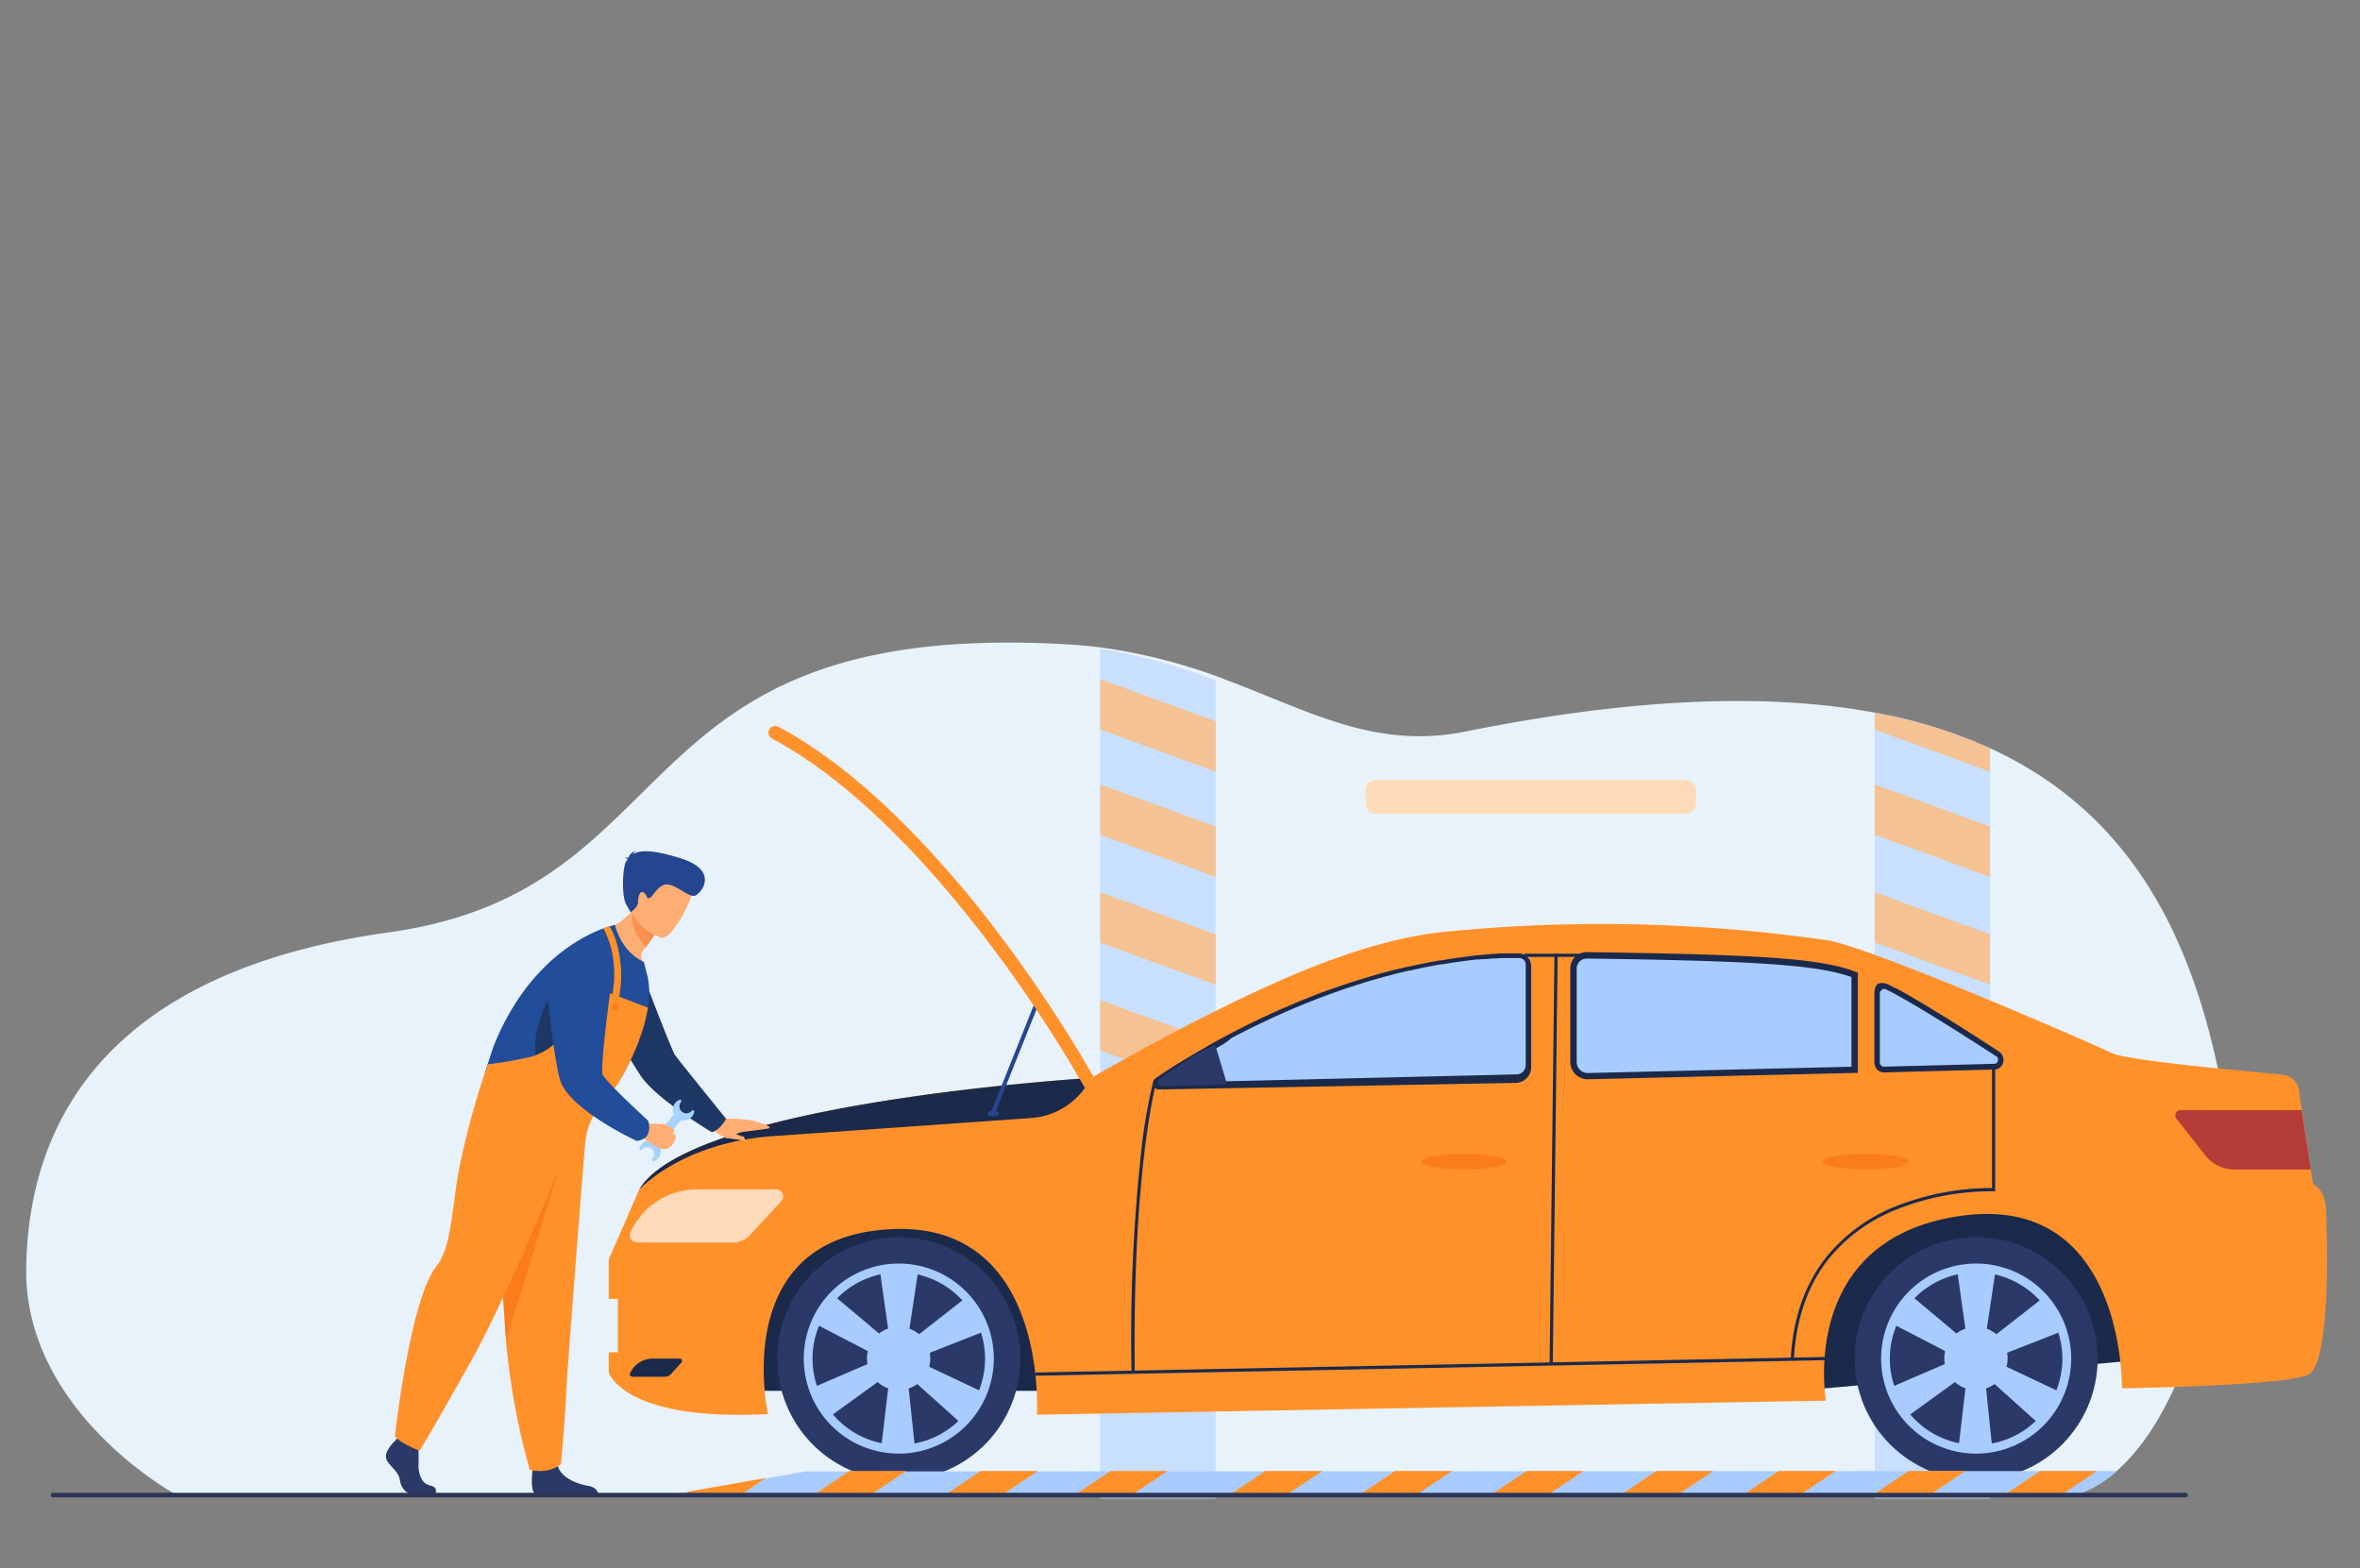 <svg id="Layer_1" data-name="Layer 1" xmlns="http://www.w3.org/2000/svg" viewBox="0 0 450 299"><rect x="0" y="0" width="450" height="299" fill="#808080" stroke="none"/><defs><style>.cls-1{fill:#cde3ff;}.cls-2{fill:#a5d2ff;}.cls-3{fill:#214d9a;}.cls-4{fill:#c8dffd;}.cls-5{fill:#a8ccff;}.cls-6{fill:#ff912b;}.cls-7{fill:#7798f8;}.cls-8{fill:#dae6ff;}.cls-9{fill:#e8f2fa;}.cls-10{opacity:0.5;}.cls-11{fill:#1b294b;}.cls-12{fill:#2a3967;}.cls-13{fill:#fddbba;}.cls-14{fill:#b53c37;}.cls-15{fill:#fb7c1d;}.cls-16{fill:#25468f;}.cls-17{fill:#ffae73;}.cls-18{fill:#1e3865;}.cls-19{fill:#f9924f;}.cls-20{fill:#2d3554;}</style></defs><title>Equipment</title><rect class="cls-1" x="112.01" y="207.72" width="3.86" height="13.95" rx="0.66" transform="translate(-3.19 1.73) rotate(-0.86)"/><path class="cls-2" d="M115.12,216.24A1.16,1.16,0,1,1,114,215.1,1.15,1.15,0,0,1,115.12,216.24Z"/><path class="cls-1" d="M114.74,216.24a.25.25,0,0,1-.24.25.24.24,0,0,1-.24-.24.23.23,0,0,1,.23-.24A.25.25,0,0,1,114.74,216.24Z"/><path class="cls-1" d="M113.63,216.26a.23.23,0,0,1-.23.24.23.23,0,0,1-.24-.23.24.24,0,0,1,.47,0Z"/><path class="cls-2" d="M115.07,212.86a1.16,1.16,0,0,1-2.32,0,1.16,1.16,0,1,1,2.32,0Z"/><path class="cls-1" d="M114.68,212.86a.24.24,0,0,1-.47,0,.23.23,0,0,1,.23-.24A.23.23,0,0,1,114.68,212.86Z"/><path class="cls-1" d="M113.58,212.88a.23.23,0,0,1-.23.24.24.24,0,0,1,0-.48A.24.24,0,0,1,113.58,212.88Z"/><path class="cls-2" d="M115,209.47a1.16,1.16,0,1,1-1.18-1.14A1.16,1.16,0,0,1,115,209.47Z"/><path class="cls-1" d="M114.63,209.48a.23.23,0,0,1-.23.24.23.23,0,0,1-.24-.23.25.25,0,0,1,.23-.25A.24.24,0,0,1,114.63,209.48Z"/><path class="cls-1" d="M113.53,209.5a.24.24,0,1,1-.47,0,.23.23,0,0,1,.23-.24A.24.24,0,0,1,113.53,209.5Z"/><path class="cls-2" d="M115.17,219.62a1.16,1.16,0,1,1-1.17-1.14A1.16,1.16,0,0,1,115.17,219.62Z"/><path class="cls-1" d="M114.79,219.63a.24.24,0,0,1-.48,0,.23.23,0,0,1,.23-.24A.25.25,0,0,1,114.79,219.63Z"/><path class="cls-1" d="M113.68,219.64a.24.24,0,0,1-.47,0,.24.24,0,1,1,.47,0Z"/><circle class="cls-3" cx="113.72" cy="212.81" r="1.38"/><path class="cls-3" d="M121.64,229.19c-3-.55-2.82-5.66-2.72-9.76a29.11,29.11,0,0,0,0-3.42,2.43,2.43,0,0,0-1-1.8c-1.37-1-3.73-.52-3.76-.51l-.07-.34c.11,0,2.54-.52,4,.57a2.77,2.77,0,0,1,1.1,2,31.78,31.78,0,0,1,0,3.45c-.1,4-.22,8.93,2.43,9.42Z"/><rect class="cls-4" x="126.12" y="220.84" width="29.08" height="29.08"/><rect class="cls-5" x="128.89" y="249.92" width="1.12" height="2.17"/><rect class="cls-5" x="152.57" y="249.92" width="1.12" height="2.17"/><rect class="cls-5" x="123.71" y="249.92" width="1.12" height="2.17"/><polygon class="cls-5" points="155.2 220.84 126.12 220.84 121.97 203.09 151.15 202.89 155.2 220.84"/><polygon class="cls-4" points="142.28 214.1 127.52 214.2 125.42 205.22 140.18 205.12 142.28 214.1"/><path class="cls-6" d="M143.23,207.79a2.41,2.41,0,0,1,2.42-3,3.84,3.84,0,0,1,3.59,3,2.4,2.4,0,0,1-2.42,3A3.83,3.83,0,0,1,143.23,207.79Z"/><path class="cls-7" d="M143.66,207.79a2.4,2.4,0,0,1,2.41-3,3.83,3.83,0,0,1,3.59,3,2.39,2.39,0,0,1-2.41,3A3.82,3.82,0,0,1,143.66,207.79Z"/><path class="cls-5" d="M144,207.79a2.15,2.15,0,0,1,2.16-2.69,3.43,3.43,0,0,1,3.22,2.69,2.15,2.15,0,0,1-2.16,2.69A3.44,3.44,0,0,1,144,207.79Z"/><path class="cls-6" d="M144.71,215.35a2.4,2.4,0,0,1,2.42-3,3.83,3.83,0,0,1,3.59,3,2.41,2.41,0,0,1-2.42,3A3.85,3.85,0,0,1,144.71,215.35Z"/><path class="cls-7" d="M145.14,215.35a2.39,2.39,0,0,1,2.41-3,3.83,3.83,0,0,1,3.59,3,2.4,2.4,0,0,1-2.41,3A3.83,3.83,0,0,1,145.14,215.35Z"/><path class="cls-5" d="M145.49,215.35a2.12,2.12,0,0,1,2.13-2.65,3.38,3.38,0,0,1,3.17,2.65,2.11,2.11,0,0,1-2.13,2.65A3.37,3.37,0,0,1,145.49,215.35Z"/><path class="cls-6" d="M128.56,217a1.12,1.12,0,0,1,1.13-1.4,1.8,1.8,0,0,1,1.68,1.4,1.13,1.13,0,0,1-1.13,1.41A1.79,1.79,0,0,1,128.56,217Z"/><path class="cls-7" d="M128.76,217a1.12,1.12,0,0,1,1.13-1.4,1.81,1.81,0,0,1,1.68,1.4,1.13,1.13,0,0,1-1.13,1.41A1.79,1.79,0,0,1,128.76,217Z"/><path class="cls-5" d="M128.92,217a1,1,0,0,1,1-1.24A1.58,1.58,0,0,1,131.4,217a1,1,0,0,1-1,1.24A1.58,1.58,0,0,1,128.92,217Z"/><path class="cls-6" d="M132.52,217a1.12,1.12,0,0,1,1.13-1.4,1.79,1.79,0,0,1,1.68,1.4,1.12,1.12,0,0,1-1.13,1.41A1.81,1.81,0,0,1,132.52,217Z"/><path class="cls-7" d="M132.72,217a1.12,1.12,0,0,1,1.13-1.4,1.79,1.79,0,0,1,1.68,1.4,1.12,1.12,0,0,1-1.13,1.41A1.8,1.8,0,0,1,132.72,217Z"/><path class="cls-5" d="M132.89,217a1,1,0,0,1,1-1.24,1.6,1.6,0,0,1,1.49,1.24,1,1,0,0,1-1,1.24A1.57,1.57,0,0,1,132.89,217Z"/><path class="cls-6" d="M137.13,217a1.12,1.12,0,0,1,1.13-1.4,1.79,1.79,0,0,1,1.68,1.4,1.12,1.12,0,0,1-1.13,1.41A1.8,1.8,0,0,1,137.13,217Z"/><path class="cls-7" d="M137.33,217a1.12,1.12,0,0,1,1.13-1.4,1.79,1.79,0,0,1,1.68,1.4,1.12,1.12,0,0,1-1.13,1.41A1.79,1.79,0,0,1,137.33,217Z"/><path class="cls-5" d="M137.5,217a1,1,0,0,1,1-1.24A1.6,1.6,0,0,1,140,217a1,1,0,0,1-1,1.24A1.57,1.57,0,0,1,137.5,217Z"/><polygon class="cls-7" points="121.97 203.09 121.97 249.92 126.12 249.92 126.12 220.84 121.97 203.09"/><path class="cls-5" d="M128.14,252.72a1.31,1.31,0,1,1,1.31,1.31A1.31,1.31,0,0,1,128.14,252.72Z"/><path class="cls-6" d="M128.82,252.72a.63.63,0,0,1,.63-.63.63.63,0,1,1,0,1.25A.63.63,0,0,1,128.82,252.72Z"/><path class="cls-5" d="M151.82,252.72a1.31,1.31,0,1,1,1.31,1.31A1.32,1.32,0,0,1,151.82,252.72Z"/><path class="cls-6" d="M152.5,252.72a.63.63,0,1,1,.63.62A.63.63,0,0,1,152.5,252.72Z"/><path class="cls-5" d="M123,252.72a1.31,1.31,0,1,1,1.31,1.31A1.32,1.32,0,0,1,123,252.72Z"/><path class="cls-6" d="M123.64,252.72a.63.63,0,0,1,.63-.63.63.63,0,1,1-.63.63Z"/><rect class="cls-8" x="130.01" y="223.53" width="8.63" height="6.4"/><rect class="cls-7" x="140.35" y="223.53" width="12.78" height="6.4"/><path class="cls-7" d="M137.19,243h-9.13a.26.26,0,0,1-.26-.26h0a.26.26,0,0,1,.26-.26h9.13a.26.26,0,0,1,.26.26h0A.26.26,0,0,1,137.19,243Z"/><path class="cls-7" d="M128.06,244h9.13a.26.26,0,0,1,.26.26h0a.26.26,0,0,1-.26.26h-9.13a.26.26,0,0,1-.26-.26h0A.26.26,0,0,1,128.06,244Z"/><path class="cls-7" d="M128.06,245.54h9.13a.26.26,0,0,1,.26.26h0a.26.26,0,0,1-.26.26h-9.13a.26.26,0,0,1-.26-.26h0A.26.26,0,0,1,128.06,245.54Z"/><path class="cls-9" d="M410.08,272.87a40.82,40.82,0,0,1-5.18,6.41c-.43.43-.86.82-1.29,1.21a21.93,21.93,0,0,1-8,4.62l-16.12.09-22,.1-14.71.06-10.46,0h-.47l-6.91,0h-3.69l-86.46-.22h-.7l-22.23-.07L152.39,285,128.14,285h-.57l-94.37-.23S4.29,268.9,5,241.33C5.44,223.7,11.42,186.51,74,177.8c22.28-3.08,33.86-12.47,44.36-22.64,2.22-2.14,4.38-4.3,6.58-6.45,15-14.65,31.91-28.6,78.79-25.83,2.82.16,5.49.45,8.06.84a107.05,107.05,0,0,1,22.23,6c15.92,6,28.31,13.21,45.45,9.76,33-6.64,58.35-7.23,77.95-3.61a92.62,92.62,0,0,1,22,6.78c29.44,13.47,39.69,40.21,44.56,66.46C426.37,221.77,422.18,254.46,410.08,272.87Z"/><g class="cls-10"><path class="cls-5" d="M231.79,129.76V285.82h-22V123.71A104.76,104.76,0,0,1,231.79,129.76Z"/><polygon class="cls-6" points="231.79 137.53 209.79 129.51 209.79 139.1 231.79 147.12 231.79 137.53"/><polygon class="cls-6" points="231.79 157.6 231.79 167.19 209.79 159.17 209.79 149.58 231.79 157.6"/><polygon class="cls-6" points="231.79 178.15 231.79 187.75 209.79 179.73 209.79 170.13 231.79 178.15"/><polygon class="cls-6" points="231.79 198.71 231.79 208.3 209.79 200.28 209.79 190.69 231.79 198.71"/><polygon class="cls-6" points="231.79 219.26 231.79 228.86 209.79 220.84 209.79 211.24 231.79 219.26"/></g><g class="cls-10"><path class="cls-5" d="M357.47,135.92a93.07,93.07,0,0,1,22,6.76V285.82h-22Z"/><path class="cls-6" d="M379.46,142.68v4.44l-22-8v-3.18A93.07,93.07,0,0,1,379.46,142.68Z"/><polygon class="cls-6" points="379.46 157.6 379.46 167.19 357.47 159.17 357.47 149.58 379.46 157.6"/><polygon class="cls-6" points="379.46 178.15 379.46 187.75 357.47 179.73 357.47 170.13 379.46 178.15"/><polygon class="cls-6" points="379.46 198.71 379.46 208.3 357.47 200.28 357.47 190.69 379.46 198.71"/><polygon class="cls-6" points="379.46 219.26 379.46 228.86 357.47 220.84 357.47 211.24 379.46 219.26"/></g><path class="cls-11" d="M140.7,265.2h202l68.21-6.15s-12.21-30.4-15.54-30.86-248.23,0-248.23,0Z"/><path class="cls-6" d="M440,262.2c-5,2.06-35.4,2.52-35.4,2.52s.68-37.24-30.61-32.9-25.82,35.25-25.82,35.25l-150.45,2.68s2.44-39.25-30.78-35.12c-27.59,3.43-20.5,35-20.5,35-27.52,1.43-30.36-7.91-30.36-7.91v-3.86h1.73V247.67h-1.73v-7.56l5.79-13.25h0c9.75-16.75,86.19-21.32,86.19-21.32,11.61-6.67,21.24-11.63,28.77-15.23,12-5.75,25.7-11.36,39-12.67a300.9,300.9,0,0,1,72.62,1.65c8.45,1.37,50.93,19.87,54.13,21.47s29.28,3.77,32.63,4.17a3.66,3.66,0,0,1,3.25,3.76l.46,3L440.62,223l.43,2.77c2.44,1.21,2.44,4.7,2.44,4.7S445,260.15,440,262.2Z"/><circle class="cls-12" cx="171.38" cy="259.05" r="23.17" transform="translate(-118.48 370.68) rotate(-77.57)"/><path class="cls-5" d="M171.38,277.17a18.12,18.12,0,1,1,18.12-18.12A18.13,18.13,0,0,1,171.38,277.17Zm0-34.56a16.45,16.45,0,1,0,16.45,16.44A16.47,16.47,0,0,0,171.38,242.61Z"/><polygon class="cls-5" points="174.48 276.35 167.99 276.35 170.07 258.56 167.69 241.66 175.11 242.12 172.63 258.56 174.48 276.35"/><polygon class="cls-5" points="157.91 270.35 154.67 264.72 171.12 257.63 184.56 247.13 187.88 253.78 172.4 259.86 157.91 270.35"/><polygon class="cls-5" points="155.31 252.35 158.88 246.93 172.6 258.44 188.03 265.74 183.57 271.68 171.19 260.58 155.31 252.35"/><circle class="cls-5" cx="171.35" cy="259.02" r="6.04"/><circle class="cls-12" cx="376.81" cy="259.05" r="23.17"/><path class="cls-5" d="M376.81,277.17a18.12,18.12,0,1,1,18.12-18.12A18.14,18.14,0,0,1,376.81,277.17Zm0-34.56a16.45,16.45,0,1,0,16.44,16.44A16.47,16.47,0,0,0,376.81,242.61Z"/><polygon class="cls-5" points="379.9 276.35 373.41 276.35 375.49 258.56 373.11 241.66 380.53 242.12 378.06 258.56 379.9 276.35"/><polygon class="cls-5" points="363.34 270.35 360.09 264.72 376.54 257.63 389.99 247.13 393.3 253.78 377.83 259.86 363.34 270.35"/><polygon class="cls-5" points="360.74 252.35 364.3 246.93 378.02 258.44 393.45 265.74 388.99 271.68 376.61 260.58 360.74 252.35"/><circle class="cls-5" cx="376.77" cy="259.02" r="6.04"/><path class="cls-13" d="M148,226.79H132.88a13.85,13.85,0,0,0-12.09,7.09l-.52.93a1.41,1.41,0,0,0,1.23,2.09h18.24a4.51,4.51,0,0,0,3.32-1.45L149,229A1.32,1.32,0,0,0,148,226.79Z"/><path class="cls-11" d="M129.63,259.05h-5.17a4.75,4.75,0,0,0-4.13,2.42l-.18.32a.49.49,0,0,0,.42.72h6.23a1.52,1.52,0,0,0,1.13-.5l2-2.2A.45.45,0,0,0,129.63,259.05Z"/><path class="cls-5" d="M380.13,203.35l-77.33,1.84a2.71,2.71,0,0,1-2.77-2.7V184.67a2.51,2.51,0,0,1,2.55-2.51c33,.45,44.28,1.37,51.06,3.71,6,2.06,20,10.54,27.18,14.85A1.41,1.41,0,0,1,380.13,203.35Z"/><path class="cls-5" d="M293.3,182l3.69,0v23.24l-74.61,1.77a1,1,0,0,1-.57-1.78C230.53,199.44,259.73,181.66,293.3,182Z"/><path class="cls-5" d="M379.87,203.35h0v-3.23l.77.45A1.49,1.49,0,0,1,379.87,203.35Z"/><polygon class="cls-6" points="300.03 206.26 290.9 205.54 291.51 180.68 300.03 180.68 300.03 206.26"/><polygon class="cls-6" points="357.9 206.26 353.64 206.26 353.64 183.94 357.9 186.5 357.9 206.26"/><path class="cls-12" d="M231.69,199.28l2.28,7.54-12.45.3a.74.74,0,0,1-.45-1.34C223.88,203.76,229.09,200.16,231.69,199.28Z"/><path class="cls-11" d="M221,207.74a1.17,1.17,0,0,1-1.11-.81,1.15,1.15,0,0,1,.44-1.32l.26-.18.9-.62.88-.58.47-.31,1.14-.74.89-.56.05,0a.57.57,0,0,1,.13-.08l.81-.51.06,0,.28-.18.43-.26.63-.38,1.91-1.12.63-.37,1.3-.73h0l.31-.18c.9-.5,1.81-1,2.71-1.47l.3-.16.41-.21c1.71-.9,3.47-1.78,5.23-2.62l.54-.26,1.67-.77.57-.26,1.15-.52.59-.25,1.89-.82,1.08-.45c2.44-1,4.92-2,7.39-2.8l.54-.19.61-.21.77-.26.62-.2h0l.66-.21,1.19-.38.83-.25,1.27-.38.71-.21,1.34-.37c.89-.25,1.8-.48,2.7-.71h.05l.24-.06,1.16-.28.71-.17.18,0,.52-.12.71-.16.71-.15.72-.15.72-.14h0l.68-.14.68-.12.77-.14.5-.09.23,0c.49-.09,1-.17,1.46-.24l.73-.12h0l1.3-.19c.8-.11,1.61-.22,2.4-.31h0l.67-.08.48-.05.51-.05.56-.06.76-.06c.24,0,.48-.05.73-.06l.56-.05,1.09-.07.64,0h.09l.72,0,.57,0h0l.51,0h.42l.51,0a2.39,2.39,0,0,1,1.76.69,2.42,2.42,0,0,1,.73,1.74v19.26a3,3,0,0,1-2.9,3L221,207.74Zm11.26-8.07-.42.24-1.43.81-.63.36c-.67.39-1.3.76-1.89,1.12l-.63.37c-.14.09-.28.18-.43.26l-.27.17-.06,0-.81.5-.18.11-.88.56-1.12.72-.47.31-.87.58-.89.61-.12.08,12.81-.3,55.23-1.31a1.77,1.77,0,0,0,1.72-1.75V183.89a1.21,1.21,0,0,0-1.25-1.21h-.5l-.42,0-.5,0h0l-.57,0-.7,0h-.1l-.62,0-1.08.08-.55,0-.73.06-.75.07-.55,0-.5.05-.48,0-.66.08h-.05c-.78.09-1.58.2-2.38.31l-1.28.18h0l-.73.11-1.44.24-.23,0-.49.08-.76.14-.68.13-.68.13h0l-.71.14-.71.15-.71.15-.7.16-.52.12-.18,0-.69.16-1.16.28-.23.06h-.06l-2.67.7-1.33.38-.7.2-1.26.37-.82.25-1.18.38-.65.21h0l-.62.2-.76.25-.61.21-.53.19c-2.45.85-4.91,1.78-7.33,2.78l-1.07.45c-.68.28-1.3.55-1.87.8l-.59.26-1.13.51-.57.25-1.66.78-.54.25c-1.75.83-3.49,1.71-5.18,2.59l-.42.22-.29.16C233.87,198.78,233.05,199.23,232.24,199.67Z"/><path class="cls-11" d="M359.18,204.48A1.75,1.75,0,0,1,358,204a2,2,0,0,1-.59-1.42v-13c0-.74.11-1.68.71-2a2.36,2.36,0,0,1,2,.18l1.32.67.1,0,.25.14c3.24,1.77,7.86,4.56,13.72,8.28l.74.48,1.72,1.1,2.06,1.32c.35.24.7.46,1,.67l.15.1,0,0a1.87,1.87,0,0,1,.76,2.11,1.73,1.73,0,0,1-1.62,1.31h-.23l-20.91.54Zm.11-15.92a.82.82,0,0,0-.4.12,1,1,0,0,0-.45.86v13a.9.9,0,0,0,.27.65.66.66,0,0,0,.49.2l21.13-.55a.66.66,0,0,0,.61-.52.81.81,0,0,0-.3-.92l-.05,0-.14-.09-1-.67-2.05-1.32-1.72-1.1-.74-.47c-5.84-3.72-10.43-6.49-13.65-8.25l-.26-.14-.08-.05-1.3-.65A.7.7,0,0,0,359.29,188.56Z"/><path class="cls-12" d="M231.69,199.28l2.28,7.54-12.45.3a.74.74,0,0,1-.45-1.34C223.88,203.76,229.09,200.16,231.69,199.28Z"/><path class="cls-11" d="M302.73,205.79a3.31,3.31,0,0,1-3.31-3.3V184.67a3.09,3.09,0,0,1,.93-2.22,3.13,3.13,0,0,1,2.24-.9c34,.47,44.58,1.24,51.26,3.75l.4.15v19.12l-51.44,1.22Zm-.18-23a1.89,1.89,0,0,0-1.91,1.9v17.82a2.1,2.1,0,0,0,2.14,2.09l50.25-1.2V186.3c-6.5-2.31-17.66-3.08-50.46-3.53Z"/><path class="cls-14" d="M440.62,223H426.06a7.07,7.07,0,0,1-5.55-2.69l-5.51-7a1,1,0,0,1,.79-1.63h23.08Z"/><path class="cls-11" d="M208.05,205.54l-.59,1a13.75,13.75,0,0,1-10.81,6.64c-12,.85-36.36,2.56-49.21,3.45-17.37,1.21-25.46,10.09-25.58,10.23C131.61,210.11,208.05,205.54,208.05,205.54Z"/><rect class="cls-11" x="257.21" y="220.56" width="78.03" height="0.61" transform="translate(71.88 514.47) rotate(-89.32)"/><rect class="cls-11" x="197.4" y="260.23" width="150.55" height="0.61" transform="translate(-5.07 5.42) rotate(-1.13)"/><path class="cls-15" d="M287.41,221.49c0,.82-3.68,1.49-8.22,1.49s-8.23-.67-8.23-1.49,3.68-1.5,8.23-1.5S287.41,220.66,287.41,221.49Z"/><path class="cls-15" d="M364,221.49c0,.82-3.69,1.49-8.23,1.49s-8.22-.67-8.22-1.49,3.68-1.5,8.22-1.5S364,220.66,364,221.49Z"/><path class="cls-11" d="M342.06,259.07l-.6,0c.42-7.76,2.72-14.3,6.83-19.43A32.29,32.29,0,0,1,361.52,230a50.09,50.09,0,0,1,18.31-3.48v-23.2h.61v23.83h-.32a49,49,0,0,0-18.39,3.43,31.68,31.68,0,0,0-13,9.4C344.73,245,342.48,251.45,342.06,259.07Z"/><path class="cls-11" d="M215.76,261.66a325.4,325.4,0,0,1,1.86-42.19,99.31,99.31,0,0,1,2.22-13l.59.16c-.05.16-4.51,16.59-4.06,55Z"/><rect class="cls-11" x="290.67" y="181.85" width="11.92" height="0.61"/><rect class="cls-16" x="182.04" y="200.75" width="23.4" height="0.78" transform="translate(-64.94 306.39) rotate(-68.21)"/><path class="cls-16" d="M188.31,212.3c0-.32.49-.58,1.09-.58s1.09.26,1.09.58-.48.58-1.09.58S188.31,212.62,188.31,212.3Z"/><path class="cls-6" d="M207.69,208a1.27,1.27,0,0,1-.88-.64,257.64,257.64,0,0,0-17.69-26.84c-9.89-13.18-25.19-30.77-41.91-39.7a1.27,1.27,0,1,1,1.2-2.24c7.58,4,15.49,10.13,23.51,18.08A203,203,0,0,1,191.17,179,262.36,262.36,0,0,1,209,206.15a1.27,1.27,0,0,1-1.35,1.86Z"/><path class="cls-5" d="M403.61,280.49a21.93,21.93,0,0,1-8,4.62l-16.12.09-22,.1-14.71.06-10.46,0h-.47l-10.6,0H308.44l-13.85,0H283.72l-14.18,0H258.67l-13.85,0H233.94l-16.71,0h-1.87l-10.85,0H190.62l-10.85,0-14.17,0H154.75l-13.87,0H126.25l1.32-.23.57-.1,3.19-.56,14.73-2.58h0l7.54-1.32Z"/><rect class="cls-13" x="260.4" y="148.71" width="62.99" height="6.45" rx="1.92"/><path class="cls-17" d="M138.44,213.31a31.24,31.24,0,0,1,4.69.29c1.61.32,4.37,1.3,3.48,1.54s-4.43.59-5.39.75-1.77,1.23-2.78,1.07a6.36,6.36,0,0,1-2.4-1.55Z"/><path class="cls-17" d="M142,217.49l-3.58-.53s.67-1.47,1.25-1.07a9.64,9.64,0,0,0,2.05.84C142.09,216.85,142,217.49,142,217.49Z"/><path class="cls-18" d="M137.5,214.69c.95-1.13.94-1.38.94-1.38s-9-11.09-9.75-12.17-7.44-18.8-7.44-18.8h0a6.78,6.78,0,0,0-6.71,10.17c3.42,5.81,7,11.82,8,13.14,3.42,4.44,13.21,10.24,13.21,10.24A4.17,4.17,0,0,0,137.5,214.69Z"/><rect class="cls-2" x="126.01" y="212.07" width="1.75" height="7.5" transform="translate(165.53 -31.54) rotate(39.33)"/><path class="cls-2" d="M131.89,211.82l0,0a1.34,1.34,0,0,1-1.79.21,1.32,1.32,0,0,1-.24-1.91h0a.26.26,0,0,0-.29-.41,2,2,0,0,0-.92.72,2.07,2.07,0,0,0,3.28,2.51,1.92,1.92,0,0,0,.43-.91A.26.26,0,0,0,131.89,211.82Z"/><path class="cls-2" d="M124.44,220.91v0a1.32,1.32,0,0,0-2.07-1.65h0a.26.26,0,0,1-.46-.21,2.1,2.1,0,0,1,.53-1,2.07,2.07,0,0,1,3.1,2.74,2,2,0,0,1-.8.59A.26.26,0,0,1,124.44,220.91Z"/><path class="cls-17" d="M122.43,214.32a36,36,0,0,1,4,0,6.84,6.84,0,0,1,2.16,1.06c0,.16,0,.65-.35.61s-.65-.28-.6-.13,1.33.28,1.25.92-.93,2.51-2.41,2.33-4.09-2.4-4.33-2.46C120.05,216.05,122.43,214.32,122.43,214.32Z"/><path class="cls-12" d="M75.35,274.71s-2.14,2-1.72,3.38,2.35,2.35,2.61,4.07,1.3,2.65,2.24,2.65H83s.69-1.21-1-1.57-2.3-2.39-2.19-4.26a34.12,34.12,0,0,0-.16-4.38l-3.54-.83Z"/><path class="cls-12" d="M101.56,280.1s-.52,4.17.41,4.64,12.14.31,12.14.31,0-1.4-1.92-1.72-5.32-1.46-5.89-4S101.56,280.1,101.56,280.1Z"/><path class="cls-6" d="M111.69,216.46s-.63,7.9-1.38,17.39c-1,12.9-2.22,28.74-2.35,31.74-.2,5.21-1,13.54-1,13.54s-2,2-5.94,1.15a135.92,135.92,0,0,1-4.53-24.49c0-.21,0-.41,0-.62-.94-12.82-2.4-39.81-2.4-39.81Z"/><path class="cls-15" d="M106.61,222.77l-10.16,33c0-.21,0-.41,0-.62-.94-12.82-2.4-39.81-2.4-39.81Z"/><path class="cls-6" d="M108.8,217.4s-11.41,28.6-18.91,42S80,276.63,80,276.63s-4.3-1.72-4.69-2.89c0,0,2.87-26,7.89-32.27,2.84-3.58,2.94-10.62,4.21-17.88A152.06,152.06,0,0,1,93,202.94Z"/><path class="cls-17" d="M114,177.54s4.76,8.14,9.32,9.15a13.52,13.52,0,0,0-.93-3.8,1.53,1.53,0,0,1,.2-1.58l.56-.72a28.83,28.83,0,0,0,1.66-2.39l-1.6-4.13-1.08-2.8a13.73,13.73,0,0,1-1.61,2.38A11.14,11.14,0,0,1,114,177.54Z"/><path class="cls-19" d="M120.54,173.65a8.64,8.64,0,0,0,2.63,6.94,28.83,28.83,0,0,0,1.66-2.39l-1.6-4.13A8.86,8.86,0,0,0,120.54,173.65Z"/><path class="cls-17" d="M126.06,178.8s-7-2.63-5.28-7,2-7.58,6.48-6.08,4.74,3.48,4.53,5.06S127.92,179.37,126.06,178.8Z"/><path class="cls-3" d="M118.83,204.89l.64-1.24a41.43,41.43,0,0,0,2.83-6.58,31.39,31.39,0,0,0,1.25-4.94,15.55,15.55,0,0,0-.07-5.92s-.71-2.78-.71-2.79c-4.41-2-5.51-7.06-5.51-7.06s-14.92,2.87-23.06,22.91c0,0-.53,1.48-1.21,3.67-.14.47-.3,1-.45,1.51C91.46,208.07,116.07,210.39,118.83,204.89Z"/><path class="cls-18" d="M104.5,190.76s-4.25,7.44-1.65,13.11,8.84-3,8.84-3Z"/><path class="cls-16" d="M119.68,163.86c-.05-.1-.19-.2-.54-.3a1.4,1.4,0,0,1,.7,0,1.85,1.85,0,0,1,1.55-1.31,1.1,1.1,0,0,0-.69.65c1.21-.79,3.47-1,9.13.77,7.47,2.39,3.81,6.76,2.69,7.12s-3.23-1.84-5.1-2.12-2.85,2.33-3.56,2.56-.31-.38-1.06-1-1.17.82-1.14,1.79-1.41,1.93-1.41,1.93l-.88-1.55c-.87-1.56-.7-7.24.1-8.27Z"/><path class="cls-6" d="M111.42,219.78c.27-8.42,4.65-9.39,7.41-14.89l.64-1.24a41.43,41.43,0,0,0,2.83-6.58,31.39,31.39,0,0,0,1.25-4.94L116,189.25a3.09,3.09,0,0,0-3.82,1.44c-1.88,3.53-5.91,9.77-11.44,10.93A77.34,77.34,0,0,1,93,202.94c-.14.47-.3,1-.45,1.51C91.46,208.07,90,212.6,90.46,216,90.83,218.56,111.4,220.46,111.42,219.78Z"/><path class="cls-6" d="M116.19,176.64s1.5,1.83,2.08,6.59a21.88,21.88,0,0,1-.28,7.19l-1.3-.41s1.7-6.87-1.65-13A3.83,3.83,0,0,1,116.19,176.64Z"/><path class="cls-3" d="M123.55,216.21a3.43,3.43,0,0,0,0-2.56s-8.17-7.47-8.66-8.81,1.6-16.89,1.6-16.89-5.51-5.73-8.89-5c-1.52.31-3.56,3.65-3.55,3.79.68,6.36,1.9,17.07,2.87,19.56,2.16,5.56,14.48,11.24,14.48,11.24S123.11,217.42,123.55,216.21Z"/><path class="cls-15" d="M118,191.82a.65.65,0,1,0-.47.79A.65.65,0,0,0,118,191.82Z"/><polygon class="cls-6" points="197.88 280.49 190.62 285.34 179.78 285.32 186.99 280.49 197.88 280.49"/><polygon class="cls-6" points="222.63 280.49 215.36 285.36 204.51 285.34 211.75 280.49 222.63 280.49"/><polygon class="cls-6" points="146.06 281.81 140.88 285.28 130.01 285.28 131.33 284.39 146.06 281.81"/><polygon class="cls-6" points="172.79 280.49 165.6 285.3 154.75 285.3 161.92 280.49 172.79 280.49"/><polygon class="cls-6" points="301.94 280.49 294.59 285.42 283.72 285.42 291.07 280.49 301.94 280.49"/><polygon class="cls-6" points="326.7 280.49 319.31 285.44 308.44 285.44 315.83 280.49 326.7 280.49"/><polygon class="cls-6" points="252.12 280.49 244.82 285.38 233.94 285.38 241.25 280.49 252.12 280.49"/><polygon class="cls-6" points="266.01 280.49 258.67 285.4 269.54 285.4 276.88 280.49 266.01 280.49"/><polygon class="cls-6" points="399.85 280.49 392.84 285.2 392.82 285.2 381.91 285.24 388.98 280.49 399.85 280.49"/><polygon class="cls-6" points="350.02 280.49 342.75 285.36 332.29 285.4 331.82 285.4 339.15 280.49 350.02 280.49"/><polygon class="cls-6" points="374.78 280.49 367.63 285.28 357.46 285.32 356.7 285.32 363.91 280.49 374.78 280.49"/><rect class="cls-20" x="9.67" y="284.64" width="407.51" height="0.88" rx="0.42"/></svg>